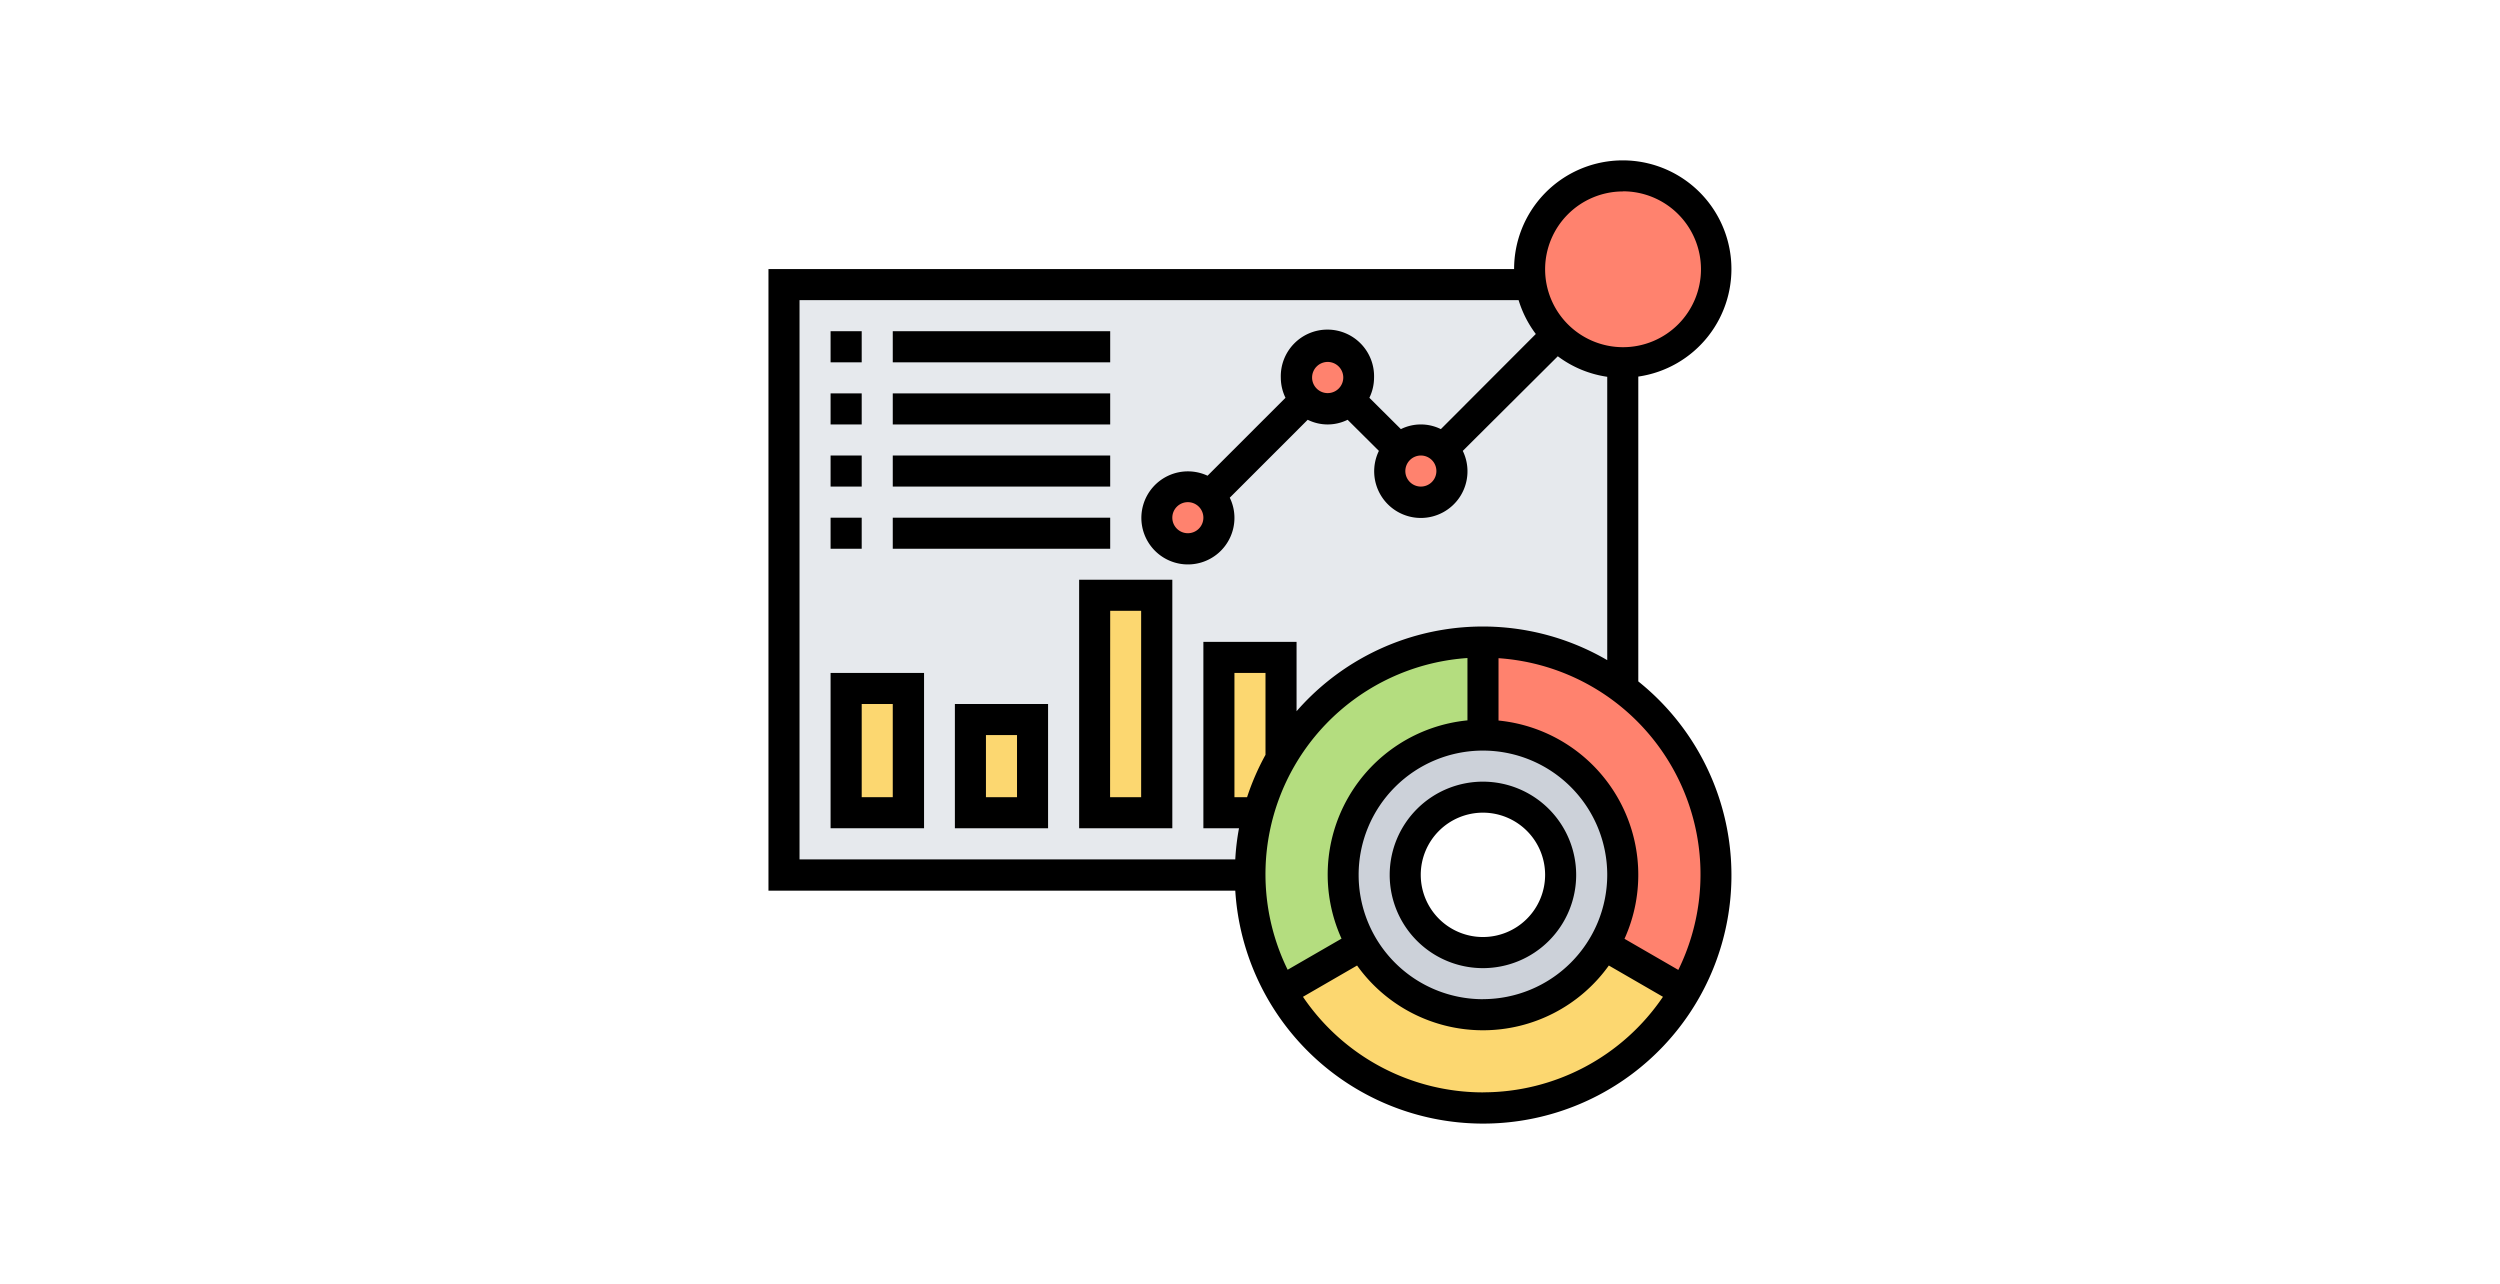 <svg xmlns="http://www.w3.org/2000/svg" viewBox="0 0 449.11 230.62">
  <title>bulletins</title>
  <g id="Calque_2" data-name="Calque 2">
    <g id="Calque_1-2" data-name="Calque 1">
      <g>
        <rect width="449.11" height="230.62" style="fill: none"/>
        <g>
          <g>
            <path d="M140.84,51.13v106H252.46a14,14,0,1,1,27.9,0h11.16v-106Z" style="fill: #e6e9ed"/>
            <path d="M152,123.68h11.17V146H152Z" style="fill: #fcd770"/>
            <path d="M174.33,129.26h11.16V146H174.33Z" style="fill: #fcd770"/>
            <path d="M196.65,106.94h11.16V146H196.65Z" style="fill: #fcd770"/>
            <path d="M230.13,118.1v18.19a42.25,42.25,0,0,0-4.07,9.71H219V118.1Z" style="fill: #fcd770"/>
            <path d="M266.41,132.05a25.12,25.12,0,0,0-25.11,25.12,25.11,25.11,0,0,0,50.22,0A25.12,25.12,0,0,0,266.41,132.05Zm0,39.07a14,14,0,1,1,13.95-14A14,14,0,0,1,266.41,171.12Z" style="fill: #ccd1d9"/>
            <path d="M288.14,169.72l14.51,8.37a41.85,41.85,0,0,1-72.49,0l14.51-8.37a25.09,25.09,0,0,0,43.47,0Z" style="fill: #fcd770"/>
            <path d="M308.26,157.17a41.45,41.45,0,0,1-5.61,20.92l-14.51-8.37a24.83,24.83,0,0,0,3.38-12.55,25.12,25.12,0,0,0-25.11-25.12V115.31a41.85,41.85,0,0,1,41.85,41.86Z" style="fill: #ff826e"/>
            <path d="M266.41,115.31v16.74a25.12,25.12,0,0,0-25.11,25.12,24.82,24.82,0,0,0,3.37,12.55l-14.51,8.37a41.55,41.55,0,0,1-5.61-20.92,41.86,41.86,0,0,1,41.86-41.86Z" style="fill: #b4dd7f"/>
            <path d="M217.33,89.05A5.47,5.47,0,0,1,219,93a5.58,5.58,0,1,1-5.58-5.58A5.47,5.47,0,0,1,217.33,89.05Z" style="fill: #ff826e"/>
            <path d="M242.44,71.81a5.59,5.59,0,0,1-9.52-3.93,5.59,5.59,0,1,1,11.17,0A5.46,5.46,0,0,1,242.44,71.81Z" style="fill: #ff826e"/>
            <path d="M259.18,80.68a5.48,5.48,0,0,1,1.65,3.94,5.58,5.58,0,1,1-11.16,0,5.56,5.56,0,0,1,9.51-3.94Z" style="fill: #ff826e"/>
            <path d="M291.52,31.6a16.75,16.75,0,0,1,0,33.49,16.75,16.75,0,0,1-16.49-14,15,15,0,0,1-.25-2.79A16.75,16.75,0,0,1,291.52,31.6Z" style="fill: #ff826e"/>
          </g>
          <g>
            <path d="M294.31,122.37V67.65A19.52,19.52,0,1,0,272,48.34H138.05V160h83.86a44.61,44.61,0,1,0,72.4-37.59Zm-2.79-88a14,14,0,1,1-13.95,14A14,14,0,0,1,291.52,34.39ZM143.63,53.92H272.81A19.61,19.61,0,0,0,275.9,60L258.84,77.09a8.09,8.09,0,0,0-7.18,0L246,71.46a8.3,8.3,0,0,0,.84-3.58,8.38,8.38,0,1,0-16.75,0,8.3,8.3,0,0,0,.84,3.58l-14,14A8.36,8.36,0,1,0,221.76,93a8.17,8.17,0,0,0-.84-3.59l14-14a8.07,8.07,0,0,0,7.17,0L247.71,81a8.38,8.38,0,1,0,15.07,0L279.85,64a19.46,19.46,0,0,0,8.88,3.69v50.9a44.38,44.38,0,0,0-55.81,9.18V115.31H216.18v33.48h6.4a42.89,42.89,0,0,0-.67,5.59H143.63ZM255.25,81.83a2.79,2.79,0,1,1-2.79,2.79A2.8,2.8,0,0,1,255.25,81.83Zm-19.54-14a2.8,2.8,0,1,1,2.79,2.79A2.8,2.8,0,0,1,235.71,67.88ZM216.18,93a2.79,2.79,0,1,1-2.79-2.79A2.79,2.79,0,0,1,216.18,93Zm50.23,86.5a22.33,22.33,0,1,1,22.32-22.32A22.35,22.35,0,0,1,266.41,179.49ZM227.34,135.6a44.45,44.45,0,0,0-3.31,7.61h-2.27V120.89h5.58Zm36.28-17.36v11.17A27.84,27.84,0,0,0,241,168.62l-9.68,5.59a38.93,38.93,0,0,1,32.31-56Zm2.79,78a39.09,39.09,0,0,1-32.34-17.17l9.72-5.62a27.8,27.8,0,0,0,45.23,0l9.72,5.62A39.05,39.05,0,0,1,266.41,196.23Zm35.09-22-9.67-5.59a27.86,27.86,0,0,0-22.63-39.21V118.24a38.93,38.93,0,0,1,32.3,56Z"/>
            <path d="M266.41,140.42a16.75,16.75,0,1,0,16.74,16.75A16.76,16.76,0,0,0,266.41,140.42Zm0,27.91a11.17,11.17,0,1,1,11.16-11.16A11.17,11.17,0,0,1,266.41,168.33Z"/>
            <path d="M149.21,59.5h5.59v5.59h-5.59Z"/>
            <path d="M160.38,59.5h39.06v5.59H160.38Z"/>
            <path d="M149.21,70.67h5.59v5.58h-5.59Z"/>
            <path d="M160.38,70.67h39.06v5.58H160.38Z"/>
            <path d="M149.21,81.83h5.59v5.58h-5.59Z"/>
            <path d="M160.38,81.83h39.06v5.58H160.38Z"/>
            <path d="M149.21,93h5.59v5.58h-5.59Z"/>
            <path d="M160.38,93h39.06v5.58H160.38Z"/>
            <path d="M149.21,148.79H166v-27.9H149.21Zm5.59-22.32h5.58v16.74H154.8Z"/>
            <path d="M171.54,148.79h16.74V126.47H171.54Zm5.58-16.74h5.58v11.16h-5.58Z"/>
            <path d="M193.86,148.79H210.6V104.15H193.86Zm5.58-39.06H205v33.48h-5.58Z"/>
          </g>
        </g>
      </g>
    </g>
  </g>
</svg>
